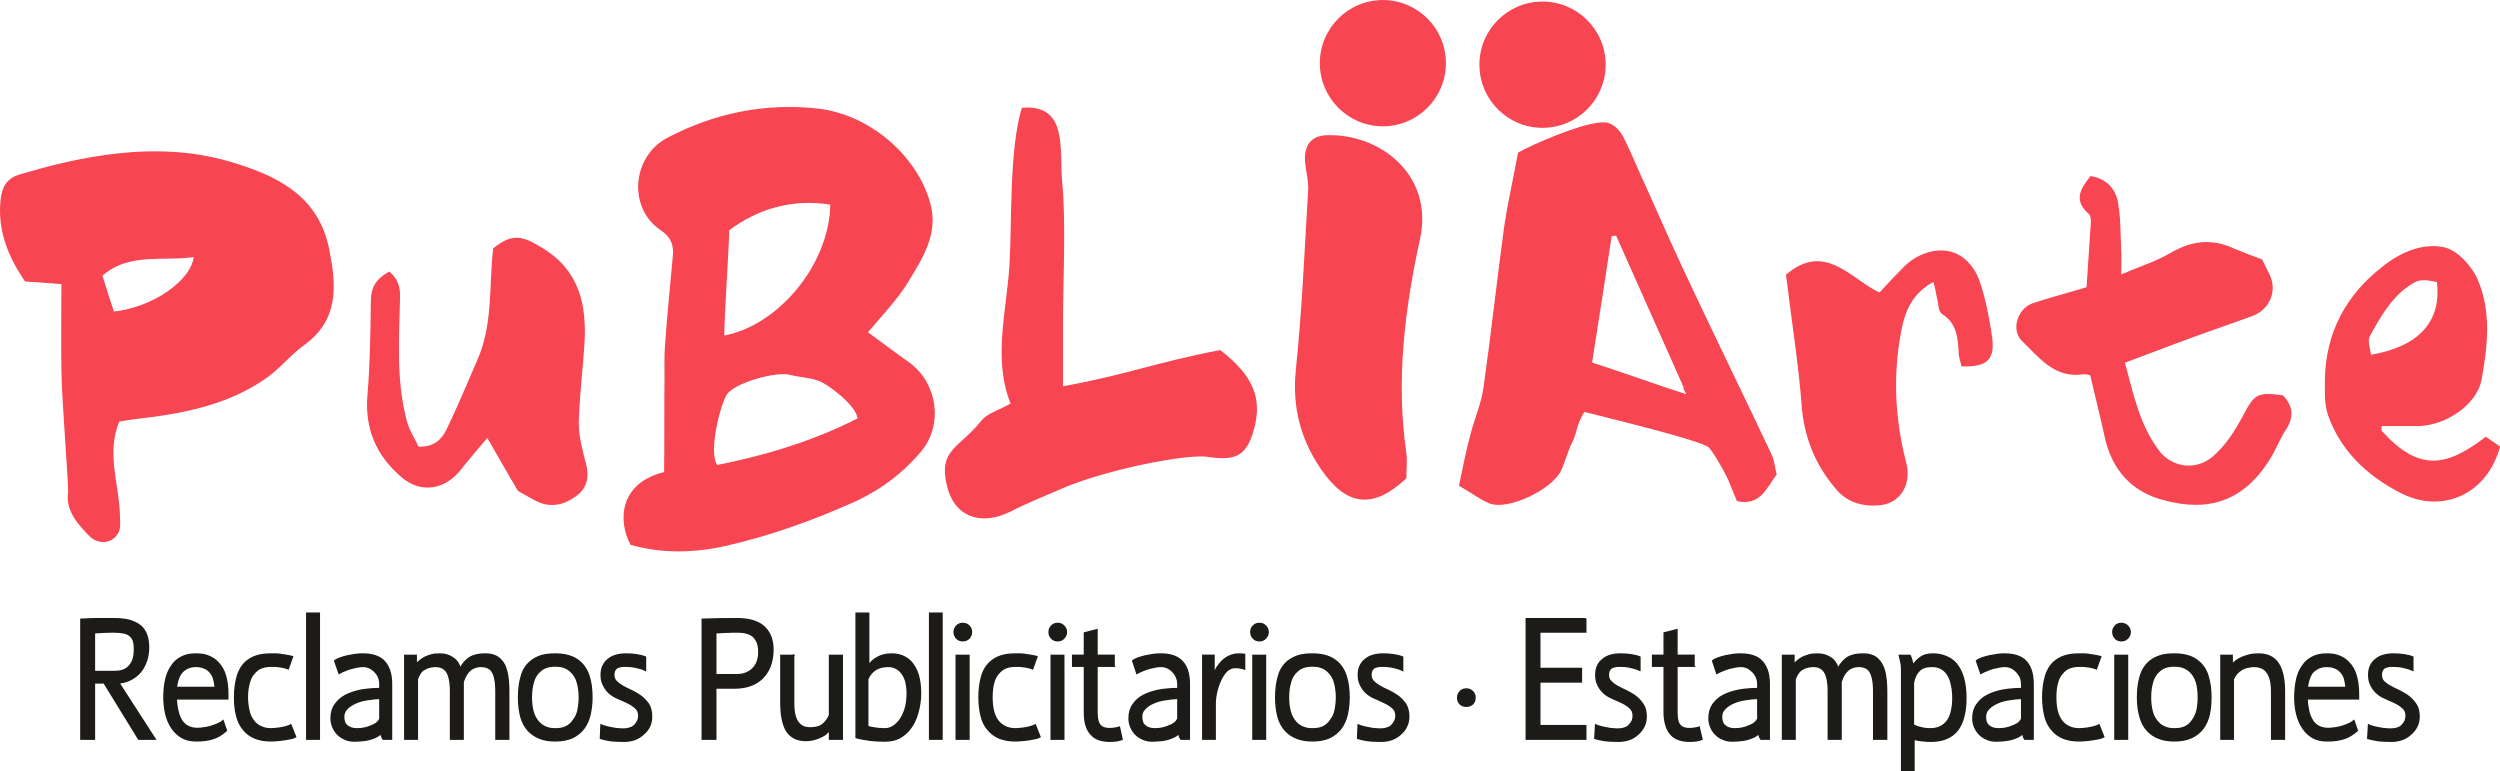 <?xml version="1.0" encoding="UTF-8"?>
<!DOCTYPE svg PUBLIC "-//W3C//DTD SVG 1.1//EN" "http://www.w3.org/Graphics/SVG/1.1/DTD/svg11.dtd">
<!-- Creator: CorelDRAW X7 -->
<svg xmlns="http://www.w3.org/2000/svg" xml:space="preserve" width="131.609mm" height="40.611mm" version="1.1" style="shape-rendering:geometricPrecision; text-rendering:geometricPrecision; image-rendering:optimizeQuality; fill-rule:evenodd; clip-rule:evenodd"
viewBox="0 0 13161 4061"
 xmlns:xlink="http://www.w3.org/1999/xlink">
 <defs>
  <style type="text/css">
   <![CDATA[
    .str1 {stroke:#1C1B17;stroke-width:7.62}
    .str0 {stroke:#F74552;stroke-width:7.62}
    .fil1 {fill:#1C1B17}
    .fil0 {fill:#F74552;fill-rule:nonzero}
   ]]>
  </style>
 </defs>
 <g id="Capa_x0020_1">
  <g id="_1010150288">
   <g>
    <path class="fil0 str0" d="M535 1450c19,62 39,125 62,194 208,-21 416,-166 427,-295 -166,25 -346,-26 -489,101zm-224 -584c302,-71 607,-99 907,-9 238,72 457,175 512,459 37,187 51,365 -129,496 -74,53 -131,127 -205,178 -203,141 -441,185 -681,212 -30,3 -60,10 -90,14 -69,166 -5,323 2,482 3,67 5,93 -16,118 -32,44 -97,44 -136,5 -53,-53 -127,-132 -113,-224 5,-35 -32,-464 -35,-651 -2,-147 0,-295 0,-454 -67,-5 -127,-10 -193,-14 -88,-129 -144,-266 -127,-427 7,-69 34,-109 97,-129 69,-19 138,-40 207,-56z"/>
    <path class="fil0 str0" d="M2102 1572c-5,220 -21,441 39,656 14,46 42,87 60,127 83,4 125,-37 152,-90 58,-120 109,-243 162,-365 85,-189 62,-392 85,-591 97,-76 146,-67 254,0 194,118 231,298 219,501 -9,138 -27,279 -30,418 0,74 21,147 40,221 16,67 0,125 -56,162 -60,44 -131,60 -203,23 -32,-16 -62,-35 -95,-53 -53,-90 -106,-183 -163,-282 -51,60 -95,111 -137,164 -83,111 -212,134 -313,46 -130,-111 -192,-249 -178,-427 14,-164 16,-330 18,-496 0,-71 26,-115 93,-152 46,41 55,81 53,138z"/>
    <path class="fil0 str0" d="M3809 1771c286,-51 561,-372 566,-697 -196,-32 -379,16 -540,136 0,85 -26,443 -26,561zm-34 681c173,-35 461,-102 743,-247 0,-70 -166,-192 -206,-203 -48,-19 -103,-19 -154,-33 -74,-18 -293,42 -335,106 -37,60 -101,317 -48,377zm-453 413c-64,-120 -62,-319 178,-377 2,-108 0,-383 2,-498 0,-58 -2,-118 3,-175 11,-157 27,-312 41,-469 5,-55 -9,-99 -64,-136 -171,-113 -153,-378 27,-478 250,-133 517,-187 794,-157 272,30 522,245 591,497 44,159 -42,288 -118,413 -58,94 -136,173 -212,265 78,58 150,111 224,164 145,108 175,325 55,464 -94,110 -198,189 -332,254 -224,101 -448,182 -686,237 -173,39 -336,42 -503,-4z"/>
    <path class="fil0 str0" d="M5170 2216c30,-37 90,-53 155,-90 -95,-233 -23,-482 -7,-729 14,-238 -2,-600 64,-826 238,-19 190,214 206,388 21,210 4,537 4,750l0 329c335,-60 510,-131 831,-191 169,131 222,251 173,418 -39,138 -99,157 -240,136 -111,-16 -531,67 -759,164 -95,41 -192,80 -284,127 -152,73 -288,25 -325,-139 -44,-187 64,-189 182,-337z"/>
    <path class="fil0 str0" d="M6959 2470c-108,-157 -152,-323 -134,-517 33,-314 46,-630 65,-944 5,-53 -12,-106 -16,-161 -5,-74 25,-127 104,-132 277,-14 570,203 493,545 -80,367 -127,745 -71,1126 5,39 0,81 0,129 -173,162 -309,145 -441,-46z"/>
    <path class="fil0 str0" d="M8868 2040c-120,-269 -238,-535 -358,-804 -9,2 -20,2 -29,5 -33,215 -66,433 -104,670 153,49 348,120 502,169 9,-7 -20,-34 -11,-40zm279 595c-20,-45 -35,-91 -57,-134 -47,-91 -80,-135 -89,-146 -29,-38 -560,-164 -662,-191 -42,64 -42,116 -64,160 -27,51 -38,106 -62,155 -51,98 -273,202 -366,169 -49,-18 -89,-51 -162,-93 19,-93 37,-184 62,-275 20,-78 55,-156 66,-236 40,-282 71,-566 109,-848 20,-135 51,-268 73,-390 58,-34 347,-165 457,-158 32,2 72,38 87,69 44,84 80,177 122,266 82,184 164,369 251,551 135,286 273,568 408,854 18,34 20,74 29,109 -53,71 -84,162 -202,138z"/>
    <path class="fil0 str0" d="M9895 1545c44,-49 88,-95 134,-141 81,-79 206,-109 291,-53 46,28 83,83 99,134 32,94 51,196 65,293 14,115 -26,150 -155,147 -4,-23 -14,-46 -14,-69 -4,-81 -11,-157 -90,-207 -18,-12 -16,-54 -25,-84 -5,-25 -9,-50 -19,-87 -143,76 -166,201 -184,311 -35,215 -21,434 34,646 30,116 -30,215 -145,222 -76,5 -150,-12 -208,-74 -120,-134 -180,-288 -191,-466 -14,-182 -42,-365 -65,-545 -4,-39 -9,-78 -16,-124 201,-171 330,20 489,97z"/>
    <path class="fil0 str0" d="M11011 1169c2,-17 -4,-40 -16,-49 -76,-69 -37,-127 12,-189 83,14 129,67 140,141 14,80 12,163 16,247 3,34 0,69 0,131 104,-44 192,-71 270,-118 109,-62 213,-73 326,-20 48,20 99,39 147,57 14,28 28,56 40,81 39,85 -3,178 -90,210 -136,49 -275,97 -411,148 -85,32 -171,64 -263,99 46,171 78,330 180,466 62,85 194,118 293,30 67,-58 115,-136 157,-214 58,-109 71,-123 205,-104 51,55 56,110 14,175 -30,44 -48,95 -76,141 -139,235 -328,293 -565,228 -169,-44 -270,-161 -307,-332 -23,-108 -51,-215 -76,-325 -14,-3 -28,-7 -42,-5 -148,21 -228,-88 -316,-173 -60,-55 -26,-166 53,-194 90,-30 180,-53 286,-85 7,-113 16,-229 23,-346z"/>
    <path class="fil0 str0" d="M12832 1482c-79,-18 -104,-16 -157,23 -95,67 -150,167 -203,264 -14,25 2,66 7,103 260,-44 380,-180 353,-390zm-298 757l0 30c194,215 339,199 552,35 23,16 48,32 71,48 -67,247 -302,353 -521,238 -174,-90 -310,-219 -377,-406 -20,-58 -16,-127 -16,-189 5,-247 113,-443 305,-591 90,-72 205,-122 316,-99 69,14 145,97 175,166 74,168 53,353 21,528 -23,125 -182,236 -325,240l-201 0z"/>
    <path class="fil0 str0" d="M6952 332c0,182 147,329 328,329 181,0 328,-147 328,-329 0,-181 -147,-328 -328,-328 -181,0 -328,147 -328,328z"/>
    <path class="fil0 str0" d="M7792 340c0,182 147,329 328,329 182,0 329,-147 329,-329 0,-181 -147,-328 -329,-328 -181,0 -328,147 -328,328z"/>
   </g>
   <g>
    <path class="fil1 str1" d="M548 3595l-51 0 0 296 -71 0 0 -631c30,-2 57,-2 84,-3 26,0 55,0 87,0 34,0 62,3 85,9 23,7 42,16 58,29 28,24 42,62 42,113 0,31 -5,59 -16,84 -10,25 -25,46 -43,62 -28,24 -61,38 -97,41l191 296 -87 0 -182 -296zm57 -60c29,0 53,-7 70,-23 22,-20 33,-51 33,-92 0,-17 -1,-31 -4,-42 -3,-12 -9,-21 -16,-28 -9,-9 -20,-15 -34,-18 -14,-3 -31,-5 -52,-5 -19,0 -37,0 -52,1 -16,1 -33,2 -53,3l0 204 108 0zm426 -27c-19,0 -35,4 -48,11 -13,7 -23,16 -31,27 -7,10 -12,22 -16,34 -3,13 -6,26 -8,39l205 0c-1,-16 -4,-31 -8,-46 -4,-15 -12,-27 -22,-38 -8,-8 -17,-15 -29,-19 -11,-5 -25,-8 -43,-8zm1 -65c25,0 47,3 65,11 19,7 34,17 47,30 20,20 35,44 43,74 8,29 12,59 12,90l0 31 -272 0c2,21 4,42 9,62 4,20 11,38 21,54 9,12 19,22 33,29 13,7 29,11 48,11 11,0 23,-1 35,-3 13,-2 26,-4 38,-8 12,-4 24,-8 35,-13 11,-5 21,-10 28,-17l18 52c-12,11 -24,19 -35,26 -11,7 -23,12 -35,16 -12,4 -25,7 -40,9 -14,2 -30,3 -49,3 -30,0 -56,-6 -76,-18 -21,-12 -38,-29 -52,-49 -15,-22 -25,-46 -32,-74 -6,-28 -10,-58 -10,-88 0,-32 3,-62 9,-91 6,-29 17,-53 31,-74 13,-20 30,-35 51,-46 21,-12 47,-17 78,-17zm396 0c8,0 17,0 27,0 11,1 21,2 32,4 10,1 20,3 30,5 9,1 17,3 23,5l-23 64c-5,-2 -11,-5 -18,-6 -8,-2 -16,-4 -25,-5 -8,-1 -17,-2 -25,-3 -8,0 -15,0 -21,0 -21,0 -38,3 -53,9 -15,6 -27,16 -37,28 -13,14 -22,32 -27,54 -6,21 -9,46 -9,73 0,24 3,47 8,69 4,21 13,39 24,54 10,13 22,24 38,31 16,8 34,12 56,12 7,0 16,-1 25,-2 10,-1 20,-2 30,-4 10,-2 19,-4 28,-7 8,-2 15,-5 20,-8l25 63c-7,4 -15,7 -26,9 -10,2 -22,4 -34,6 -12,2 -24,3 -36,4 -12,1 -23,2 -32,2 -34,0 -63,-5 -87,-15 -23,-10 -43,-24 -58,-43 -18,-20 -30,-45 -37,-74 -8,-30 -11,-62 -11,-97 0,-42 5,-78 14,-110 9,-32 25,-58 46,-77 16,-14 34,-24 56,-31 21,-7 47,-10 77,-10zm187 448l0 -663 66 0 0 663 -66 0zm385 -215c-21,1 -45,4 -71,8 -27,4 -50,12 -70,23 -15,8 -27,17 -36,28 -9,10 -14,24 -14,39 0,21 6,36 16,45 14,12 31,18 54,18 27,0 51,-5 74,-15 23,-8 39,-20 47,-38l0 -108zm-89 -233c44,0 78,10 103,30 31,27 47,69 47,127l0 291 -44 0c-5,-7 -9,-17 -12,-29 -9,9 -22,17 -38,23 -17,7 -35,11 -53,13 -19,2 -35,3 -49,3 -17,0 -33,-3 -47,-9 -14,-6 -26,-13 -37,-23 -12,-11 -21,-25 -28,-40 -6,-15 -10,-31 -10,-47 0,-29 7,-54 21,-73 14,-20 33,-37 56,-49 24,-12 52,-21 82,-27 31,-5 64,-8 98,-8l0 -23c0,-15 -3,-29 -9,-42 -6,-12 -15,-22 -25,-31 -16,-14 -34,-21 -54,-21 -17,0 -38,4 -61,10 -12,3 -23,7 -34,12 -11,4 -22,9 -32,15l-23 -66c7,-6 17,-11 29,-15 11,-4 24,-8 38,-11 16,-3 31,-6 46,-8 14,-2 26,-2 36,-2zm645 0c35,0 61,10 80,30 15,15 26,36 32,63 7,27 10,62 10,103l0 252 -67 0 0 -252c0,-56 -9,-94 -27,-113 -12,-12 -30,-18 -52,-18 -18,0 -36,5 -51,15 -19,14 -33,36 -43,67l0 301 -66 0 0 -252c0,-58 -10,-96 -30,-114 -12,-11 -28,-17 -49,-17 -12,0 -22,2 -32,4 -9,2 -17,6 -24,10 -11,5 -19,13 -25,22 -6,9 -11,20 -15,31l0 316 -66 0 0 -441 60 0 0 47c4,-6 10,-12 18,-18 7,-6 15,-12 26,-18 10,-5 22,-9 35,-13 13,-4 28,-5 46,-5 27,0 50,7 69,21 20,13 32,32 37,55 12,-22 26,-39 43,-52 10,-8 23,-14 38,-18 14,-4 32,-6 53,-6zm367 63c-33,0 -60,8 -79,26 -17,14 -29,33 -36,57 -7,24 -11,51 -11,82 0,27 3,53 9,75 6,23 17,42 32,58 10,10 21,18 35,24 14,6 30,9 50,9 22,0 42,-3 57,-11 16,-8 29,-19 38,-34 12,-14 20,-32 25,-52 4,-21 7,-44 7,-69 0,-30 -4,-57 -11,-81 -7,-23 -19,-42 -35,-56 -10,-9 -21,-16 -34,-21 -14,-5 -29,-7 -47,-7zm0 -63c55,0 98,13 129,40 22,19 39,45 49,77 10,32 15,69 15,111 0,33 -4,63 -10,91 -6,27 -17,51 -32,72 -16,21 -36,37 -60,49 -25,11 -55,17 -91,17 -33,0 -60,-5 -83,-14 -22,-9 -41,-22 -57,-38 -19,-20 -33,-45 -41,-75 -8,-31 -12,-64 -12,-102 0,-43 5,-81 15,-113 9,-33 26,-58 51,-78 15,-12 32,-21 53,-28 21,-6 45,-9 74,-9zm475 86c-16,-8 -34,-13 -53,-17 -20,-4 -36,-5 -48,-5 -13,0 -23,0 -31,2 -8,2 -14,4 -19,7 -11,8 -16,20 -16,37 0,14 5,26 14,35 9,9 21,18 34,25 14,8 28,15 44,22 16,8 31,16 44,25 18,12 32,27 45,44 12,18 18,40 18,69 0,19 -4,36 -11,52 -8,15 -19,29 -32,40 -13,12 -29,22 -46,28 -17,6 -35,9 -54,9 -31,0 -57,-1 -77,-4 -20,-3 -36,-7 -49,-11l3 -71c7,3 16,7 26,9 10,3 21,5 32,7 11,3 23,4 34,5 11,1 21,1 31,1 11,0 21,-2 31,-6 11,-3 19,-9 26,-17 5,-6 10,-13 13,-20 4,-8 6,-17 6,-27 0,-18 -6,-32 -18,-42 -12,-11 -27,-20 -44,-28 -17,-8 -34,-16 -53,-24 -19,-8 -34,-19 -48,-33 -10,-11 -18,-23 -25,-38 -7,-14 -10,-31 -10,-50 0,-19 3,-35 10,-49 7,-14 16,-25 28,-34 22,-18 54,-27 94,-27 17,0 35,1 54,4 20,3 35,7 47,12l0 70zm480 -272c61,0 107,12 139,38 34,28 52,70 52,125 0,34 -6,64 -16,90 -11,26 -26,48 -45,65 -35,31 -82,47 -142,47l-98 0 0 269 -71 0 0 -631c57,-2 117,-3 181,-3zm5 70c-19,0 -38,0 -57,1 -19,1 -38,2 -58,3l0 221 109 0c20,0 37,-3 51,-9 15,-6 27,-14 37,-25 20,-21 30,-50 30,-86 0,-35 -9,-61 -27,-79 -17,-17 -45,-26 -85,-26zm295 123l0 251c0,25 2,46 6,63 4,16 10,30 19,41 14,18 35,27 61,27 30,0 52,-6 68,-19 15,-13 27,-28 35,-48l0 -315 67 0 0 441 -67 0 0 -46c-5,5 -11,11 -18,17 -7,7 -16,12 -27,17 -10,5 -22,10 -35,13 -13,4 -28,6 -45,6 -46,0 -80,-17 -102,-52 -19,-33 -29,-81 -29,-145l0 -251 67 0zm498 58c-29,0 -53,7 -70,19 -18,13 -30,29 -38,48l0 250c11,3 24,6 38,8 15,2 32,4 53,4 27,0 52,-14 75,-42 12,-16 22,-35 30,-59 8,-24 12,-52 12,-84 0,-27 -3,-50 -8,-68 -6,-18 -14,-33 -24,-45 -18,-20 -41,-31 -68,-31zm-103 -3c7,-16 22,-30 44,-43 22,-13 48,-19 77,-19 41,0 74,13 101,40 16,18 29,40 38,67 8,28 13,60 13,98 0,36 -5,71 -15,106 -9,34 -25,65 -46,90 -15,17 -33,31 -53,42 -21,10 -46,15 -74,15 -23,0 -48,-1 -76,-4 -28,-4 -53,-8 -75,-14l0 -655 66 0 0 277zm321 386l0 -663 65 0 0 663 -65 0zm207 0l-67 0 0 -441 67 0 0 441zm-33 -609c13,0 24,4 33,13 9,9 13,20 13,32 0,13 -4,24 -13,33 -9,9 -20,13 -33,13 -12,0 -23,-4 -32,-13 -8,-9 -13,-20 -13,-33 0,-12 5,-23 13,-32 9,-9 20,-13 32,-13zm279 161c8,0 17,0 28,0 10,1 21,2 31,4 11,1 21,3 30,5 9,1 17,3 23,5l-23 64c-5,-2 -11,-5 -18,-6 -8,-2 -16,-4 -25,-5 -8,-1 -17,-2 -25,-3 -8,0 -15,0 -21,0 -20,0 -38,3 -53,9 -14,6 -27,16 -37,28 -13,14 -22,32 -27,54 -6,21 -8,46 -8,73 0,24 2,47 7,69 5,21 13,39 24,54 10,13 23,24 38,31 16,8 34,12 56,12 7,0 16,-1 26,-2 10,-1 20,-2 29,-4 10,-2 20,-4 28,-7 8,-2 15,-5 20,-8l25 63c-7,4 -15,7 -26,9 -10,2 -21,4 -33,6 -12,2 -24,3 -36,4 -13,1 -23,2 -33,2 -34,0 -63,-5 -87,-15 -23,-10 -42,-24 -58,-43 -18,-20 -30,-45 -37,-74 -7,-30 -11,-62 -11,-97 0,-42 5,-78 14,-110 9,-32 25,-58 47,-77 15,-14 34,-24 55,-31 21,-7 47,-10 77,-10zm253 448l-66 0 0 -441 66 0 0 441zm-32 -609c13,0 23,4 32,13 9,9 14,20 14,32 0,13 -5,24 -14,33 -9,9 -19,13 -32,13 -13,0 -23,-4 -32,-13 -9,-9 -13,-20 -13,-33 0,-12 4,-23 13,-32 9,-9 19,-13 32,-13zm297 225l-90 0 0 247c0,33 7,55 19,67 10,10 26,15 48,15 10,0 19,-1 29,-3 9,-1 17,-3 22,-5l14 64c-7,3 -17,6 -29,8 -13,1 -25,2 -36,2 -43,0 -76,-11 -97,-35 -12,-12 -21,-27 -27,-47 -6,-19 -9,-42 -9,-69l0 -244 -62 0 0 -57 62 0 0 -118 66 -17 0 135 90 0 0 57zm336 169c-22,1 -46,4 -72,8 -26,4 -49,12 -70,23 -14,8 -26,17 -35,28 -10,10 -14,24 -14,39 0,21 5,36 16,45 13,12 31,18 53,18 27,0 52,-5 74,-15 24,-8 39,-20 48,-38l0 -108zm-89 -233c43,0 78,10 102,30 32,27 47,69 47,127l0 291 -44 0c-5,-7 -9,-17 -12,-29 -9,9 -21,17 -38,23 -16,7 -34,11 -53,13 -18,2 -35,3 -48,3 -18,0 -33,-3 -47,-9 -14,-6 -26,-13 -37,-23 -12,-11 -22,-25 -28,-40 -7,-15 -10,-31 -10,-47 0,-29 7,-54 21,-73 13,-20 32,-37 56,-49 24,-12 51,-21 82,-27 31,-5 64,-8 98,-8l0 -23c0,-15 -3,-29 -10,-42 -6,-12 -14,-22 -24,-31 -16,-14 -34,-21 -55,-21 -17,0 -37,4 -61,10 -11,3 -22,7 -34,12 -11,4 -21,9 -32,15l-22 -66c7,-6 17,-11 28,-15 12,-4 25,-8 39,-11 15,-3 30,-6 45,-8 15,-2 27,-2 37,-2zm412 0c11,0 20,0 28,2l0 77c-8,-3 -16,-5 -24,-6 -8,-2 -17,-2 -27,-2 -20,0 -39,11 -55,32 -14,19 -26,44 -35,73 -9,29 -14,58 -14,86l0 186 -65 0 0 -441 59 0 0 103c3,-13 8,-26 15,-38 8,-12 16,-23 27,-34 12,-12 25,-21 41,-28 15,-7 32,-10 50,-10zm138 448l-66 0 0 -441 66 0 0 441zm-32 -609c13,0 23,4 32,13 9,9 14,20 14,32 0,13 -5,24 -14,33 -9,9 -19,13 -32,13 -13,0 -23,-4 -32,-13 -9,-9 -13,-20 -13,-33 0,-12 4,-23 13,-32 9,-9 19,-13 32,-13zm279 224c-33,0 -60,8 -79,26 -17,14 -29,33 -36,57 -7,24 -11,51 -11,82 0,27 3,53 9,75 6,23 17,42 32,58 9,10 21,18 35,24 14,6 30,9 50,9 22,0 42,-3 57,-11 16,-8 29,-19 38,-34 12,-14 20,-32 25,-52 4,-21 7,-44 7,-69 0,-30 -4,-57 -11,-81 -7,-23 -19,-42 -35,-56 -10,-9 -21,-16 -35,-21 -13,-5 -28,-7 -46,-7zm0 -63c55,0 98,13 129,40 22,19 39,45 49,77 10,32 15,69 15,111 0,33 -4,63 -10,91 -6,27 -17,51 -32,72 -16,21 -36,37 -60,49 -25,11 -55,17 -91,17 -33,0 -60,-5 -83,-14 -22,-9 -42,-22 -57,-38 -19,-20 -33,-45 -41,-75 -8,-31 -12,-64 -12,-102 0,-43 5,-81 15,-113 9,-33 26,-58 50,-78 16,-12 33,-21 54,-28 21,-6 45,-9 74,-9zm475 86c-16,-8 -34,-13 -53,-17 -20,-4 -36,-5 -48,-5 -13,0 -23,0 -31,2 -8,2 -14,4 -19,7 -11,8 -16,20 -16,37 0,14 5,26 14,35 9,9 21,18 34,25 14,8 28,15 44,22 16,8 31,16 44,25 18,12 32,27 45,44 12,18 18,40 18,69 0,19 -4,36 -12,52 -7,15 -18,29 -31,40 -13,12 -29,22 -46,28 -17,6 -36,9 -54,9 -31,0 -57,-1 -77,-4 -20,-3 -36,-7 -49,-11l3 -71c7,3 16,7 26,9 10,3 21,5 32,7 11,3 23,4 34,5 11,1 21,1 31,1 11,0 21,-2 31,-6 11,-3 19,-9 26,-17 5,-6 10,-13 13,-20 4,-8 6,-17 6,-27 0,-18 -6,-32 -18,-42 -12,-11 -27,-20 -44,-28 -17,-8 -34,-16 -53,-24 -19,-8 -34,-19 -48,-33 -10,-11 -18,-23 -25,-38 -7,-14 -10,-31 -10,-50 0,-19 3,-35 10,-49 7,-14 16,-25 28,-34 22,-18 54,-27 94,-27 17,0 35,1 54,4 20,3 35,7 47,12l0 70zm336 98c12,0 23,5 32,13 9,9 13,20 13,33 0,14 -4,24 -13,33 -9,8 -20,12 -32,12 -14,0 -25,-4 -33,-12 -9,-9 -13,-19 -13,-33 0,-13 4,-24 13,-33 8,-8 19,-13 33,-13zm628 -370l0 70 -242 0 0 192 219 0 0 71 -219 0 0 230 242 0 0 71 -313 0 0 -634 313 0zm285 272c-16,-8 -34,-13 -53,-17 -19,-4 -35,-5 -48,-5 -12,0 -22,0 -30,2 -8,2 -14,4 -19,7 -11,8 -16,20 -16,37 0,14 4,26 14,35 9,9 20,18 34,25 13,8 28,15 44,22 16,8 30,16 44,25 17,12 32,27 44,44 13,18 19,40 19,69 0,19 -4,36 -12,52 -8,15 -18,29 -31,40 -14,12 -29,22 -46,28 -18,6 -36,9 -55,9 -31,0 -56,-1 -76,-4 -20,-3 -37,-7 -50,-11l4 -71c7,3 16,7 26,9 9,3 20,5 32,7 11,3 22,4 33,5 11,1 22,1 31,1 11,0 22,-2 32,-6 10,-3 19,-9 25,-17 6,-6 10,-13 14,-20 3,-8 5,-17 5,-27 0,-18 -6,-32 -18,-42 -12,-11 -26,-20 -43,-28 -17,-8 -35,-16 -53,-24 -19,-8 -35,-19 -48,-33 -10,-11 -19,-23 -25,-38 -7,-14 -10,-31 -10,-50 0,-19 3,-35 10,-49 6,-14 16,-25 28,-34 22,-18 53,-27 93,-27 17,0 35,1 55,4 19,3 35,7 46,12l0 70zm285 -22l-90 0 0 247c0,33 6,55 19,67 10,10 26,15 48,15 9,0 19,-1 29,-3 9,-1 17,-3 21,-5l15 64c-7,3 -17,6 -30,8 -12,1 -24,2 -35,2 -43,0 -76,-11 -98,-35 -11,-12 -20,-27 -26,-47 -6,-19 -10,-42 -10,-69l0 -244 -61 0 0 -57 61 0 0 -118 67 -17 0 135 90 0 0 57z"/>
    <path class="fil1 str1" d="M9254 3676c-22,1 -46,4 -72,8 -26,4 -49,12 -70,23 -14,8 -26,17 -35,28 -10,10 -14,24 -14,39 0,21 5,36 16,45 13,12 31,18 53,18 27,0 52,-5 74,-15 23,-8 39,-20 48,-38l0 -108zm-90 -233c44,0 79,10 103,30 31,27 47,69 47,127l0 291 -44 0c-5,-7 -9,-17 -12,-29 -9,9 -21,17 -38,23 -17,7 -34,11 -53,13 -19,2 -35,3 -49,3 -17,0 -33,-3 -46,-9 -14,-6 -27,-13 -37,-23 -12,-11 -22,-25 -28,-40 -7,-15 -10,-31 -10,-47 0,-29 7,-54 20,-73 14,-20 33,-37 56,-49 24,-12 52,-21 83,-27 31,-5 63,-8 98,-8l0 -23c0,-15 -3,-29 -10,-42 -6,-12 -14,-22 -25,-31 -15,-14 -33,-21 -54,-21 -17,0 -38,4 -61,10 -11,3 -23,7 -34,12 -11,4 -22,9 -32,15l-22 -66c7,-6 16,-11 28,-15 12,-4 25,-8 38,-11 16,-3 31,-6 46,-8 15,-2 27,-2 36,-2zm645 0c35,0 62,10 80,30 15,15 26,36 33,63 6,27 10,62 10,103l0 252 -68 0 0 -252c0,-56 -9,-94 -27,-113 -12,-12 -29,-18 -51,-18 -19,0 -36,5 -52,15 -18,14 -33,36 -42,67l0 301 -67 0 0 -252c0,-58 -10,-96 -30,-114 -12,-11 -28,-17 -48,-17 -12,0 -23,2 -32,4 -10,2 -18,6 -25,10 -10,5 -18,13 -24,22 -6,9 -12,20 -16,31l0 316 -66 0 0 -441 60 0 0 47c5,-6 11,-12 18,-18 7,-6 16,-12 26,-18 10,-5 22,-9 35,-13 13,-4 29,-5 46,-5 27,0 50,7 70,21 19,13 31,32 37,55 12,-22 26,-39 42,-52 11,-8 23,-14 38,-18 14,-4 32,-6 53,-6zm351 394c23,0 41,-4 56,-12 15,-7 27,-18 37,-32 10,-14 17,-32 21,-52 5,-20 7,-43 7,-67 0,-27 -3,-53 -9,-76 -5,-24 -15,-43 -28,-59 -9,-10 -19,-17 -31,-23 -12,-5 -26,-8 -41,-8 -31,0 -53,7 -68,22 -15,14 -25,35 -31,64l0 223c28,13 57,20 87,20zm-149 -315c0,-12 -1,-24 -4,-36 -2,-11 -5,-24 -8,-36l56 0c4,7 7,16 10,27 3,11 5,19 6,26 9,-16 22,-30 39,-42 16,-12 38,-18 66,-18 26,0 49,5 68,13 20,8 36,19 50,33 19,21 33,48 42,79 9,32 13,67 13,106 0,36 -3,69 -11,98 -7,28 -18,53 -34,73 -14,18 -33,32 -56,42 -23,10 -50,15 -83,15 -29,0 -58,-3 -89,-10l0 165 -65 0 0 -535zm632 154c-22,1 -45,4 -72,8 -26,4 -49,12 -69,23 -15,8 -27,17 -36,28 -9,10 -14,24 -14,39 0,21 5,36 16,45 13,12 31,18 53,18 27,0 52,-5 74,-15 24,-8 40,-20 48,-38l0 -108zm-89 -233c44,0 78,10 103,30 31,27 46,69 46,127l0 291 -44 0c-5,-7 -8,-17 -11,-29 -9,9 -22,17 -38,23 -17,7 -35,11 -54,13 -18,2 -34,3 -48,3 -18,0 -33,-3 -47,-9 -14,-6 -26,-13 -37,-23 -12,-11 -21,-25 -28,-40 -7,-15 -10,-31 -10,-47 0,-29 7,-54 21,-73 14,-20 32,-37 56,-49 24,-12 51,-21 82,-27 31,-5 64,-8 98,-8l0 -23c0,-15 -3,-29 -9,-42 -7,-12 -15,-22 -25,-31 -16,-14 -34,-21 -54,-21 -18,0 -38,4 -62,10 -11,3 -22,7 -33,12 -12,4 -22,9 -32,15l-23 -66c7,-6 17,-11 28,-15 12,-4 25,-8 39,-11 15,-3 31,-6 45,-8 15,-2 27,-2 37,-2zm393 0c8,0 17,0 27,0 11,1 21,2 32,4 10,1 20,3 30,5 9,1 17,3 23,5l-23 64c-5,-2 -11,-5 -18,-6 -8,-2 -16,-4 -25,-5 -8,-1 -17,-2 -25,-3 -8,0 -15,0 -21,0 -21,0 -38,3 -53,9 -15,6 -27,16 -37,28 -13,14 -22,32 -27,54 -6,21 -8,46 -8,73 0,24 2,47 7,69 5,21 13,39 24,54 10,13 22,24 38,31 16,8 34,12 56,12 7,0 16,-1 26,-2 10,-1 19,-2 29,-4 10,-2 19,-4 28,-7 8,-2 15,-5 20,-8l25 63c-7,4 -15,7 -26,9 -10,2 -22,4 -34,6 -12,2 -24,3 -36,4 -12,1 -22,2 -32,2 -34,0 -63,-5 -87,-15 -23,-10 -43,-24 -58,-43 -18,-20 -30,-45 -37,-74 -7,-30 -11,-62 -11,-97 0,-42 5,-78 14,-110 9,-32 25,-58 46,-77 16,-14 34,-24 56,-31 21,-7 47,-10 77,-10zm253 448l-66 0 0 -441 66 0 0 441zm-32 -609c12,0 23,4 32,13 9,9 14,20 14,32 0,13 -5,24 -14,33 -9,9 -20,13 -32,13 -13,0 -24,-4 -32,-13 -9,-9 -13,-20 -13,-33 0,-12 4,-23 13,-32 8,-9 19,-13 32,-13zm278 224c-33,0 -59,8 -78,26 -17,14 -29,33 -36,57 -7,24 -11,51 -11,82 0,27 3,53 9,75 6,23 17,42 32,58 9,10 21,18 35,24 14,6 30,9 49,9 23,0 42,-3 58,-11 16,-8 28,-19 38,-34 11,-14 19,-32 24,-52 5,-21 7,-44 7,-69 0,-30 -3,-57 -10,-81 -8,-23 -19,-42 -35,-56 -10,-9 -22,-16 -35,-21 -13,-5 -29,-7 -47,-7zm0 -63c56,0 99,13 129,40 23,19 40,45 49,77 10,32 15,69 15,111 0,33 -3,63 -9,91 -6,27 -17,51 -32,72 -16,21 -36,37 -61,49 -24,11 -55,17 -91,17 -32,0 -60,-5 -82,-14 -23,-9 -42,-22 -57,-38 -20,-20 -33,-45 -41,-75 -9,-31 -13,-64 -13,-102 0,-43 5,-81 15,-113 10,-33 27,-58 51,-78 15,-12 33,-21 54,-28 21,-6 45,-9 73,-9zm513 448l0 -252c0,-28 -3,-51 -9,-69 -6,-18 -14,-32 -26,-43 -7,-6 -15,-11 -25,-14 -10,-3 -20,-5 -31,-5 -10,0 -19,1 -28,3 -9,1 -17,3 -24,6 -14,6 -26,14 -36,24 -10,10 -17,21 -23,34l0 316 -65 0 0 -441 59 0 0 47c5,-6 12,-12 20,-18 8,-6 19,-12 31,-18 12,-5 25,-9 40,-13 15,-4 31,-5 49,-5 38,0 68,11 91,35 29,31 44,85 44,161l0 252 -67 0zm290 -383c-19,0 -36,4 -48,11 -13,7 -24,16 -32,27 -6,10 -11,22 -15,34 -3,13 -6,26 -8,39l205 0c-2,-16 -4,-31 -8,-46 -5,-15 -12,-27 -22,-38 -8,-8 -18,-15 -29,-19 -11,-5 -26,-8 -43,-8zm1 -65c25,0 47,3 65,11 18,7 34,17 46,30 21,20 35,44 43,74 8,29 12,59 12,90l0 31 -271 0c1,21 4,42 8,62 4,20 12,38 22,54 8,12 19,22 32,29 14,7 30,11 49,11 11,0 23,-1 35,-3 13,-2 25,-4 38,-8 12,-4 24,-8 35,-13 11,-5 20,-10 28,-17l18 52c-12,11 -24,19 -35,26 -12,7 -23,12 -35,16 -12,4 -25,7 -40,9 -14,2 -31,3 -49,3 -30,0 -56,-6 -77,-18 -20,-12 -38,-29 -51,-49 -15,-22 -25,-46 -32,-74 -7,-28 -10,-58 -10,-88 0,-32 3,-62 9,-91 6,-29 16,-53 31,-74 13,-20 30,-35 51,-46 21,-12 47,-17 78,-17zm452 86c-16,-8 -34,-13 -53,-17 -19,-4 -35,-5 -48,-5 -12,0 -23,0 -30,2 -8,2 -14,4 -19,7 -11,8 -16,20 -16,37 0,14 4,26 13,35 10,9 21,18 35,25 13,8 28,15 44,22 16,8 30,16 44,25 17,12 32,27 44,44 13,18 19,40 19,69 0,19 -4,36 -12,52 -8,15 -18,29 -32,40 -13,12 -28,22 -46,28 -17,6 -35,9 -54,9 -31,0 -56,-1 -76,-4 -20,-3 -37,-7 -50,-11l4 -71c7,3 16,7 25,9 10,3 21,5 32,7 12,3 23,4 34,5 11,1 22,1 31,1 11,0 22,-2 32,-6 10,-3 19,-9 25,-17 6,-6 10,-13 14,-20 3,-8 5,-17 5,-27 0,-18 -6,-32 -18,-42 -12,-11 -26,-20 -43,-28 -17,-8 -35,-16 -53,-24 -19,-8 -35,-19 -48,-33 -10,-11 -19,-23 -25,-38 -7,-14 -10,-31 -10,-50 0,-19 3,-35 10,-49 6,-14 16,-25 28,-34 22,-18 53,-27 93,-27 17,0 35,1 55,4 19,3 35,7 46,12l0 70z"/>
   </g>
  </g>
 </g>
</svg>
